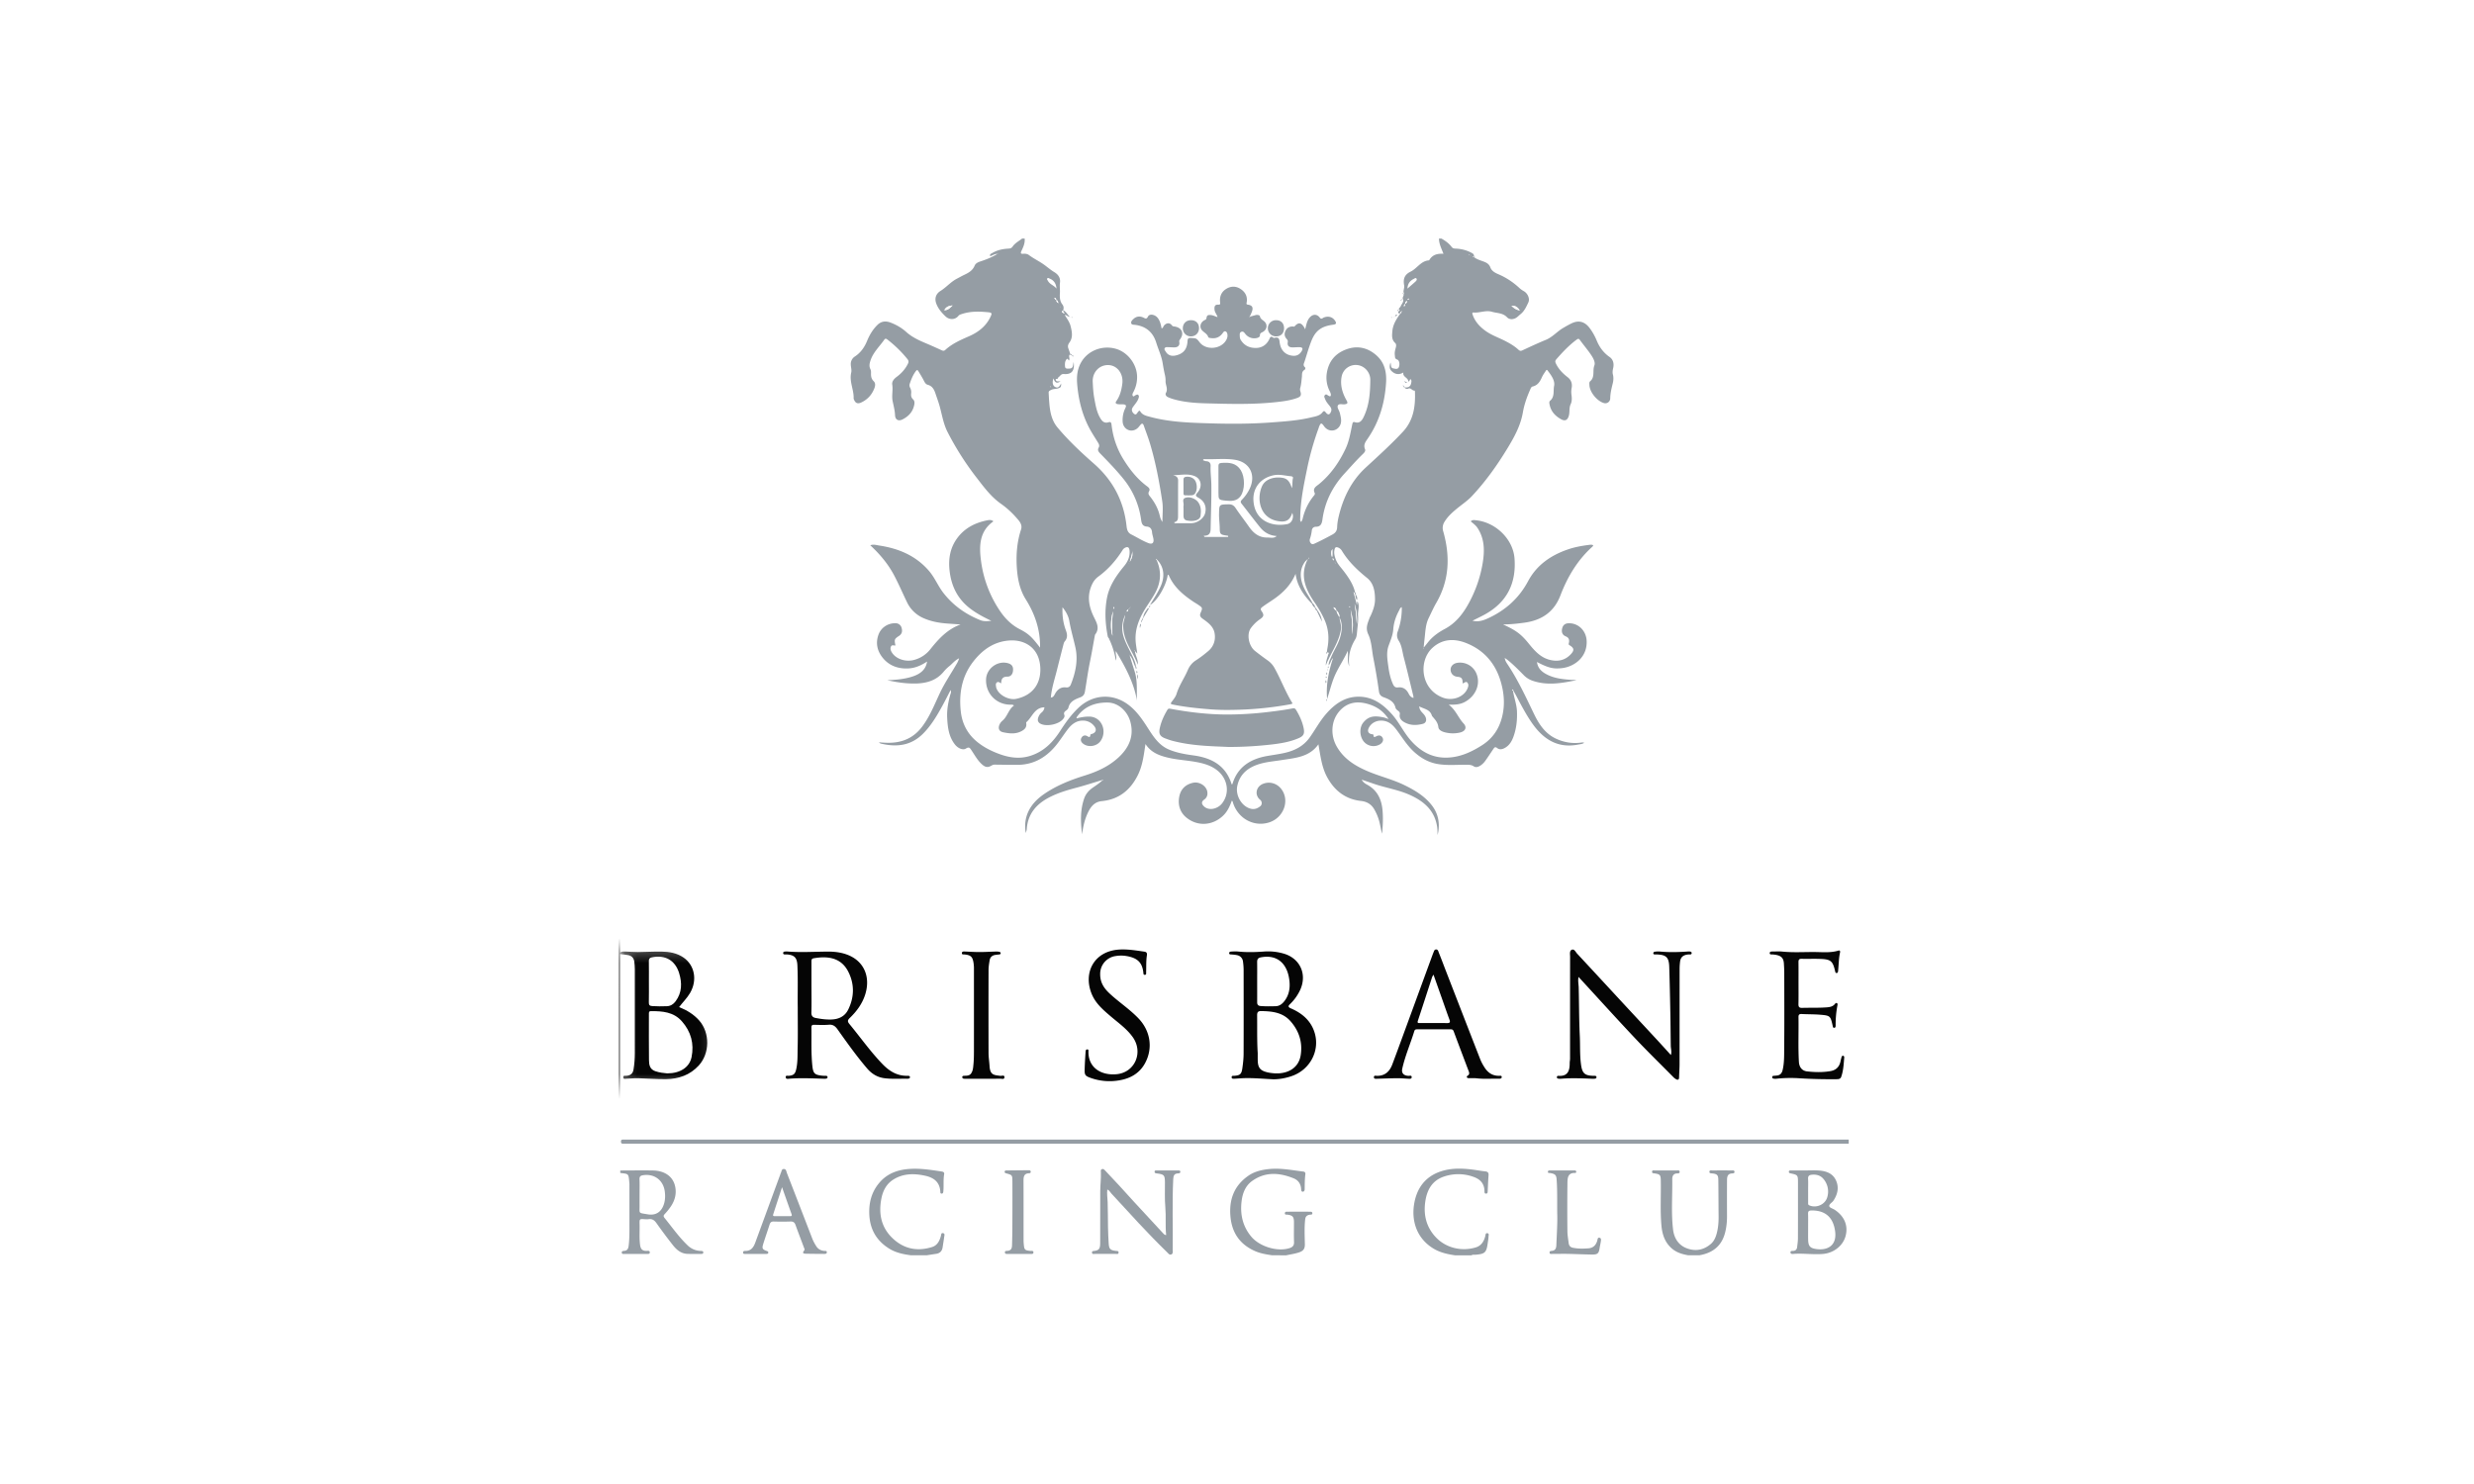 <svg xmlns="http://www.w3.org/2000/svg" xmlns:xlink="http://www.w3.org/1999/xlink" width="200" height="120" viewBox="0 0 200 120">
    <defs>
        <path id="a" d="M.182 11.528V.279h7.665v11.249z"/>
    </defs>
    <g fill="none" fill-rule="evenodd">
        <path fill="#FFF" d="M0 0h200v120H0z"/>
        <path fill="#959DA4" d="M85.602 24.626l.01-.015-.013-.002.003.017zm5.432 24.929l-.011.023.018.001-.007-.024zm27.891-28.885l-.014.017.024.003-.01-.02zm-3.856 31.788a.405.405 0 0 1-.014-.023c-.006.008-.017.018-.015.021.003.011.014.02.02.028a.163.163 0 0 0 .009-.026zm3.746-31.834c-.016-.008-.031-.019-.047-.022-.005-.002-.014.01-.022.016.016.008.03.017.047.022.004.002.014-.01.022-.016zm-13.04 24.538l.05-.026-.022-.035c-.008.004-.02.008-.022.016-.004.013-.004.027-.005.045zm3.296 3.896l.054.066c.004-.019.013-.037.01-.054-.003-.016-.018-.03-.027-.045l-.037.033zm-18.999.024c-.071.04-.054.098-.045.164.033-.054.08-.095.045-.164zm17.668-3.94c-.007.076-.005.134.086.171-.008-.07-.015-.125-.086-.17zm-.031-.738c-.146.254-.093.419-.023.66.016-.101.022-.125.023-.15v-.51zm-16.187.097c.033.312-.115.59-.187.932.219-.408.231-.472.187-.932zm17.982 4.33c.098.518.138 1.047.182 1.626.045-.498-.038-1.244-.182-1.626zm13.357-23.73c-.153-.22-.327-.408-.67-.376.2.213.409.337.67.376zm-13.677 24.208c.1.656.166 1.315.099 1.983.152-.674.083-1.333-.1-1.983zm-19.2.124c-.206.576-.223 1.493-.05 1.97-.042-.675-.048-1.326.05-1.97zm23.794-26.095c.25-.219.455-.391.653-.572.069-.063.141-.156.075-.245-.064-.083-.156.002-.221.034-.298.147-.484.376-.507.783zm-28.369.005c-.03-.38-.186-.666-.54-.808-.059-.024-.136-.092-.2-.026-.066.069.014.134.043.194.152.302.51.374.697.64zm19.024 16.13c.076-.265.024-.545.092-.812.025-.096-.071-.144-.16-.151-.471-.04-.928-.18-1.416-.077-1.095.232-1.662 1.067-1.622 1.993.07 1.64 1.433 2.21 2.738 1.953.373-.074.562-.535.401-.906-.198.632-.535.766-1.14.667-1.468-.238-1.765-1.775-1.307-2.817.237-.54.893-.787 1.607-.693.428.055.636.28.807.842zm-9.508 2.752c.01.028.02.055.032.083.45 0 .901.007 1.35-.001.497-.01 1.004-.382 1.115-.802.134-.515-.04-.982-.54-1.257-.273-.15-.236-.231-.064-.432.398-.465.293-1.091-.218-1.308-.57-.242-1.166-.085-1.76-.085.234.07.403.155.401.438-.009.965-.001 1.93-.006 2.894 0 .21-.024.422-.31.47zm18.398 6.869c-.14.05-.161.16-.207.246-.265.485-.444.992-.483 1.556-.033.463-.225.894-.382 1.335-.2.564-.083 1.17-.004 1.753.059.428.157.855.327 1.257.082.192.163.382.44.346.417-.054.692.16.87.516.08.159.185.283.386.335-.008-.076-.008-.128-.02-.177-.253-1.035-.494-2.073-.767-3.102-.119-.448-.149-.932-.398-1.332a.814.814 0 0 1-.083-.784 5.523 5.523 0 0 0 .32-1.95zM99.285 43.42l-.001-.093a7.847 7.847 0 0 0-.174-.026c-.447-.065-.5-.12-.506-.574-.004-.394-.064-.784-.056-1.18.015-.76.005-.75.764-.767.274-.007.433.087.583.313.338.509.719.99 1.068 1.493.362.52.808.89 1.477.88.259-.003.54.091.772-.122-.564-.033-1.006-.286-1.346-.705-.509-.628-.994-1.275-1.495-1.91-.099-.124-.086-.205.022-.316a3.27 3.27 0 0 0 .64-.912c.515-1.108-.01-2.136-1.204-2.322-.804-.124-1.617-.024-2.426-.05-.055-.002-.13-.019-.146.09.085.025.172.07.26.075.252.014.36.164.35.387-.022.51.051 1.014.06 1.522.016 1.132-.034 2.262-.055 3.393-.007.362.015.734-.562.728l.07.096h1.905zm5.909-1.209c.045-.099.092-.171.11-.248.161-.712.47-1.348.936-1.91.036-.042.069-.13.05-.17-.21-.405.127-.56.35-.744.946-.784 1.628-1.766 2.144-2.868.287-.614.39-1.285.532-1.943.027-.124.044-.241.206-.19.38.12.564-.11.705-.395.472-.956.54-1.99.549-3.03.005-.593-.452-1.114-1.02-1.19a1.155 1.155 0 0 0-1.295.917c-.137.69.056 1.339.395 1.934.135.235.06.285-.145.318-.19.028-.457-.084-.555.094-.092.168.098.378.145.575.002.009.01.018.013.028.074.334.18.673.017 1.004-.234.473-.91.616-1.3.062-.201-.285-.266-.271-.394.044-.02.048-.03.1-.049.148a22.82 22.82 0 0 0-.908 3.196c-.273 1.328-.554 2.656-.568 4.019 0 .109-.04.23.082.35zm-11.223-.006c0-.575.067-1.125-.011-1.652-.234-1.566-.528-3.122-.98-4.644-.15-.506-.342-.998-.517-1.497-.066-.19-.16-.195-.28-.043-.04.049-.08.095-.119.144-.201.254-.518.363-.802.272-.301-.097-.496-.375-.508-.707a2.203 2.203 0 0 1 .223-1.085c.108-.216.02-.284-.178-.296-.144-.009-.292.006-.435-.017-.139-.022-.233-.085-.114-.253.297-.417.414-.902.479-1.396.104-.806-.402-1.48-1.11-1.51-.74-.03-1.32.574-1.282 1.36.02.444.047.891.127 1.327.1.536.185 1.086.465 1.572.154.268.33.477.696.363.22-.069.22.114.24.261.121.992.44 1.917.97 2.765.504.803 1.083 1.542 1.85 2.12.134.1.325.229.212.428-.102.18-.04.287.061.413.374.466.66.977.798 1.565.04.168.089.337.215.51zm-9.025 14.198c.186-.002.258-.138.333-.278.19-.356.464-.587.895-.54.197.024.321-.057.389-.226.385-.958.598-1.97.38-2.977-.158-.72-.373-1.428-.498-2.16-.067-.398-.262-.757-.551-1.118-.03.68.055 1.283.27 1.86.122.325.156.616-.088.901-.065.074-.09.186-.115.285-.176.682-.35 1.365-.521 2.047-.183.733-.425 1.45-.49 2.21-.007.003-.016.005-.02.011-.004.003-.001.01-.003.016l.019-.03zm-8.61-31.322c.283.013.455-.166.67-.379-.325.025-.54.126-.666.382-.007.003-.015.006-.022.011-.002.002-.002.01-.003.015l.02-.029zm31.448 24.027l-.012-.02.015.017c.077.089.098.235.25.248.027.212.15.382.248.564.023.326.17.632.117.973-.164 1.076-.847 1.931-1.22 2.92-.011-.308.113-.584.187-.87.016-.064.126-.173-.052-.19l-.048-.041c.011-.092.02-.185.038-.277.147-.756.107-1.497-.191-2.215-.227-.548-.535-1.053-.87-1.54-.712-1.037-1.155-2.115-.574-3.37.014-.014.04-.037.038-.038-.033-.046-.044-.006-.059.017-.04.03-.088.054-.118.092-.452.59-.464 1.232-.222 1.906.193.539.547.992.806 1.495l-.052.044c-.669-.677-1.197-1.431-1.33-2.424-.372.895-1.01 1.533-1.775 2.06-.291.2-.591.385-.874.594-.107.079-.24.164-.105.355.231.327.189.45-.144.678-.276.19-.513.43-.71.694-.366.493-.188 1.448.331 1.859.333.262.674.517 1.02.762.234.166.42.371.557.62.523.936.889 1.952 1.462 2.866-.063.023-.12.052-.18.063a27.784 27.784 0 0 1-4.124.44c-.797.025-1.596.03-2.396-.035-.998-.082-1.993-.18-2.975-.38-.18-.035-.219-.072-.103-.224.158-.204.326-.412.401-.662.209-.681.63-1.26.903-1.909.137-.322.358-.593.65-.78.361-.23.697-.492 1.019-.767.427-.366.592-.88.497-1.428-.09-.538-.517-.855-.934-1.149-.18-.126-.304-.25-.204-.484.178-.416.178-.418-.195-.675-.127-.087-.265-.162-.394-.25-.81-.542-1.543-1.159-1.954-2.076-.02-.045-.035-.104-.106-.089-.117.861-.854 2.142-1.44 2.437.32-.514.625-.98.858-1.487.383-.835.273-1.638-.317-2.202l-.034-.04c-.04.03-.012.045.015.06.43.931.378 1.845-.12 2.734-.183.324-.388.635-.594.946-.582.875-1.031 1.797-.966 2.886.021.333.087.664.135 1.02-.097-.044-.099-.162-.192-.172l-.012-.078-.032.016.048.059c.032.37.279.692.226 1.085-.18-.497-.45-.947-.691-1.413-.289-.557-.495-1.132-.486-1.774.004-.29.132-.552.163-.835a2.44 2.44 0 0 0-.212 1.407c.089.53.338.995.572 1.469.203.417.448.82.509 1.293a.796.796 0 0 1-.048.039c-.166-.314-.2-.693-.474-.955l-.03-.05.034.047c.139.434.267.87.406 1.302.252.779.163 1.573.191 2.366-.25-1.468-.957-2.737-1.704-3.992-.061.24.111.474-.001.768a6.44 6.44 0 0 0-.515-1.692c-.018-.103-.118-.159-.14-.269-.203-1.036-.26-2.08-.06-3.117.19-.993.76-1.804 1.39-2.573.291-.354.47-.755.434-1.23-.024-.294-.16-.368-.41-.219a.509.509 0 0 0-.166.18c-.52.822-1.154 1.543-1.943 2.122-.203.15-.364.335-.479.565-.447.89-.332 1.76.076 2.628.224.479.556.954.141 1.497-.017.023-.022.059-.027.089-.128.691-.243 1.386-.385 2.074-.17.81-.277 1.631-.415 2.446-.04.229-.134.376-.378.47-.41.157-.84.322-.957.835-.025.11-.124.187-.22.257-.106.078-.172.17-.114.319.056.143-.026.258-.115.364-.357.414-1.301.608-1.79.368-.196-.096-.273-.253-.216-.461a.908.908 0 0 1 .298-.466.584.584 0 0 0 .217-.411c-.81.02-.982.796-1.462 1.205-.02.017-.008.08-.004.12.036.296-.136.466-.366.592-.489.271-1.006.21-1.516.099-.313-.067-.41-.302-.291-.599a.83.83 0 0 1 .237-.324c.415-.343.493-.92.944-1.238-.13-.094-.227-.064-.317-.067-1.138-.018-1.994-.924-1.943-2.06.04-.897.981-1.553 1.82-1.278.308.102.391.318.358.605-.03.268-.18.467-.453.466-.384-.004-.507.195-.498.542-.13-.054-.235-.171-.36-.067-.112.095-.07.236-.056.353.012.1.06.2.113.287.276.463.985.79 1.508.681 1.325-.276 1.996-1.207 1.955-2.467-.055-1.64-1.233-2.336-2.497-2.252-1.265.084-2.217.775-2.96 1.751-.904 1.188-1.134 2.572-.97 4.015.1.896.49 1.696 1.177 2.308.549.489 1.195.828 1.878 1.084.818.308 1.656.444 2.524.18 1.108-.337 1.864-1.102 2.463-2.04.427-.667.885-1.3 1.462-1.85 1.12-1.07 2.69-1.2 3.933-.328.743.522 1.23 1.252 1.706 1.995.446.695.897 1.383 1.705 1.713.628.258 1.29.373 1.96.464 1.458.198 2.61.808 3.081 2.321.008.03.024.033.067-.009.413-1.372 1.444-2.026 2.81-2.266.45-.079.901-.138 1.345-.234.842-.183 1.576-.533 2.1-1.272.45-.635.817-1.327 1.334-1.915.704-.802 1.527-1.383 2.644-1.373 1.125.012 1.945.619 2.66 1.418.585.654.947 1.463 1.526 2.12.771.875 1.71 1.415 2.901 1.391 1.059-.023 1.989-.446 2.868-1.009.859-.55 1.376-1.328 1.617-2.308.235-.953.159-1.895-.111-2.822-.428-1.471-1.343-2.542-2.771-3.117-.965-.389-1.931-.366-2.744.368-1.153 1.039-.992 3.355.844 4.039.769.286 1.673-.046 1.97-.717.073-.167.134-.345 0-.5-.131-.15-.253.06-.388.057.016-.38-.077-.499-.398-.528-.33-.027-.548-.239-.568-.549-.018-.28.188-.513.509-.576a1.433 1.433 0 0 1 1.503.71c.48.875.077 1.963-.892 2.464-.379.195-.782.215-1.275.203.581.438.77 1.062 1.198 1.516.298.319.161.624-.269.735a2.525 2.525 0 0 1-1.112.015c-.276-.054-.623-.172-.654-.456-.044-.387-.271-.608-.488-.865a.236.236 0 0 1-.042-.083c-.159-.481-.616-.509-1.022-.724.03.207.094.32.178.423.084.105.189.194.263.305.207.305.153.608-.14.685-.515.134-1.03.141-1.51-.136-.237-.136-.408-.328-.356-.632.023-.132-.035-.214-.137-.286-.093-.067-.188-.15-.214-.262-.12-.512-.552-.685-.962-.838-.255-.095-.344-.256-.374-.475-.123-.902-.276-1.8-.451-2.693-.126-.64-.137-1.333-.407-1.906-.252-.534-.05-.903.102-1.337.024-.067.066-.128.095-.195.189-.418.348-.85.345-1.314-.004-.648-.11-1.294-.64-1.722-.782-.63-1.494-1.312-2.023-2.173a.626.626 0 0 0-.29-.274c-.16-.064-.265-.075-.317.14-.069.291.002.556.101.816.142.375.429.658.666.972.388.515.748 1.047.894 1.69a.47.47 0 0 1-.045.036 7.355 7.355 0 0 0-.097-.083l-.015-.015.018.012.282 1.056c.047-.099-.022-.202.056-.269.195.37.011.75.038 1.127.03.426-.034.848-.074 1.27-.02.215-.032.457-.139.633-.399.661-.608 1.355-.493 2.21-.187-.427-.08-.806-.122-1.256-.351.773-.8 1.397-1.093 2.107-.241.584-.381 1.198-.58 1.793l.004.004c-.109-1.142.118-2.237.477-3.316-.184.149-.177.394-.354.585-.009-.28.118-.473.203-.679.226-.545.57-1.036.73-1.611.147-.534.209-1.07-.063-1.59a.668.668 0 0 0-.248-.563c-.03-.137-.102-.23-.25-.25zM85.387 24.27c.012.099.056.174.17.247-.033-.131-.041-.235-.174-.243.006-.1-.017-.178-.149-.2.032.098.08.159.153.196zm28.199.31a.285.285 0 0 0 .165-.238c-.144.04-.142.147-.162.242-.069.046-.106.103-.085.197.08-.058.084-.128.082-.2zm.316-.43c-.054-.002-.093.016-.102.075-.001.007.011.022.016.022.06-.007.072-.053.083-.1.007-.005.015-.007.02-.013.004-.003.003-.01.004-.015l-.02.03zm-28.206.623c-.005-.006-.012-.01-.02-.016.008.005.016.01.024.013l.025.066c.002-.006.01-.017.006-.02-.01-.016-.023-.029-.035-.043zm22.214 20.715l-.023-.014.027.01.008.062c.009-.005.02-.008.028-.013a1.414 1.414 0 0 1-.04-.045zM84.95 31.32c.005.008.007.018.014.023.004.004.012.001.017.003l-.035-.021-.01-.085-.036.015.05.065zm6.427 17.788c-.02.02-.042.041-.062.063l-.062.062-.064.06c-.064.034-.115.074-.086.163.094-.026.097-.092.083-.164.046.003.059-.026.062-.064.04-.003.06-.023.062-.062.04-.003.061-.024.063-.063l.035-.025c-.007.001-.016-.001-.02.003-.005.007-.008.018-.011.027zm-.126-3.558c-.008.005-.018.006-.024.012-.003.003-.003.012-.004.018a.651.651 0 0 1 .026-.032c.005-.006.008-.013.014-.017a.11.11 0 0 0-.012.02zM80.643 20.53c-.214-.01-.392.114-.593.19-.065-.174.073-.204.16-.256.401-.24.845-.337 1.305-.36.143-.008.25-.028.341-.16.197-.29.51-.448.778-.657.068.002.134.003.2.006.037.357-.104.671-.251.98-.082.171-.1.268.142.248.156-.013.329.007.448.098.37.28.788.478 1.161.736.3.206.576.458.896.65.316.188.512.466.46.846-.039.284.014.566-.006.851-.019.272-.021.632.185.897.12.151.142.309.079.485-.147.133-.138.16.101.269-.01-.103-.148-.153-.102-.27.226.105.334.332.503.495l-.011.012c-.135.035-.199-.137-.365-.121.182.303.388.566.47.89.116.457.213.926-.093 1.343-.121.167-.147.306-.08.484.054.145.101.29.152.437l-.026.03c-.164.14.035.34-.081.493-.063-.034-.098-.19-.18-.107-.163.164-.156.407-.137.61.018.199.23.16.375.153.304-.014.265-.28.319-.528.103.704-.162 1.022-.79.97-.243-.02-.304.186-.454.274-.016.01-.011.122-.107.12-.054 0-.115.008-.094.08.013.044.054.101.092.11.075.019.156.006.293.006-.365.248-.473.014-.578-.237-.11.35-.048.61.171.706.244.106.343-.095.458-.294-.001.276-.024.312-.21.381-.206.077-.432.037-.64.157-.109.062-.165.094-.16.208.014.278.028.557.052.835.061.71.184 1.4.66 1.972.893 1.07 1.91 2.018 2.954 2.937 1.526 1.34 2.406 3.008 2.629 5.025.032.284.086.545.384.693.464.23.902.515 1.388.701.299.114.452-.008.404-.331-.028-.184-.1-.362-.113-.546-.02-.274-.162-.44-.417-.46-.357-.027-.424-.25-.465-.541a6.64 6.64 0 0 0-1.438-3.324c-.586-.727-1.24-1.396-1.89-2.065-.128-.13-.21-.269-.11-.443.087-.152.04-.277-.04-.406-.22-.363-.457-.717-.66-1.09-.621-1.136-.926-2.369-1.032-3.65-.054-.649.012-1.278.377-1.857.557-.879 1.686-1.303 2.75-1 .965.276 1.703 1.253 1.717 2.248.008.46-.102.88-.317 1.281-.05.093-.093.214-.019.293.073.076.138-.05.212-.072.066-.02.127-.082.202-.028.084.059.075.153.054.228-.03.108-.08.215-.14.309-.101.156-.22.301-.33.453-.141.196-.09.382.072.527.196.176.256-.042.351-.147.054-.06.1-.15.182-.016.175.283.481.345.77.423 1.603.436 3.255.48 4.896.529 1.649.05 3.3.046 4.949-.077 1.074-.08 2.148-.152 3.198-.406.316-.076.67-.116.892-.394.12-.15.17-.146.282-.005.187.233.326.195.429-.085.069-.188-.022-.322-.126-.453-.134-.17-.281-.333-.355-.543-.038-.105-.12-.21-.022-.319.119-.132.2.01.296.048.054.02.112.086.164.019.027-.034.028-.1.019-.147a.836.836 0 0 0-.07-.204 2.401 2.401 0 0 1-.248-1.533c.158-.923.677-1.545 1.54-1.872.867-.331 1.682-.18 2.39.407.72.595.916 1.379.854 2.307-.108 1.644-.557 3.151-1.496 4.512-.165.238-.352.491-.205.831.062.145-.054.28-.16.382-.524.504-1.002 1.053-1.493 1.587-.973 1.06-1.594 2.289-1.788 3.722-.044.324-.133.583-.527.585-.199 0-.316.131-.333.308a3.176 3.176 0 0 1-.15.666.355.355 0 0 0 .084.37c.11.116.23.045.344-.008.471-.215.928-.459 1.385-.704.258-.138.376-.323.385-.584.01-.313.063-.62.136-.92.363-1.506 1.03-2.859 2.176-3.914 1.024-.943 2.051-1.875 3.002-2.892.856-.918 1.017-2.027.978-3.206-.001-.05-.002-.13-.057-.129-.184.008-.275-.263-.503-.149-.092.045-.223-.013-.303-.11l.008-.005c.283.046.493-.036.55-.344.018-.103.051-.224-.053-.313-.091.039-.053.19-.179.188.001-.32-.482-.359-.399-.728-.339.204-.663.161-.945-.106-.222-.21-.17-.45-.098-.695.065.168-.01.43.217.467.14.023.386.129.472-.13.075-.22.022-.52-.135-.577-.216-.078-.177-.187-.199-.329-.03-.197.002-.382.056-.572.042-.147.09-.333-.032-.444-.3-.274-.255-.611-.227-.951.046-.561.346-1.008.657-1.449.055-.02.07-.063.071-.116.03-.015.052-.032.015-.063a1.19 1.19 0 0 1-.035.044c-.046.026-.065.07-.067.121-.168.06-.184-.03-.162-.162.084-.021.156-.047.048-.138-.011-.12.112-.164.145-.256.074-.201.295-.364.168-.62l.003.004c-.04-.134.113-.24.059-.378.096-.04.06-.082 0-.123-.017-.195.085-.38.048-.582-.095-.52.038-.863.52-1.099.527-.256.83-.865 1.479-.913.016-.001.036-.023.046-.04.255-.426.66-.522 1.134-.491-.154-.419-.363-.795-.362-1.23h.202c.317.178.608.388.828.683.085.112.201.123.331.127.437.018.855.123 1.246.327.113.057.224.113.224.266l-.024.027-.093.033.102.023-.003-.003c.234.195.525.272.803.377.238.088.44.205.538.472.113.306.4.446.675.563.628.27 1.18.644 1.68 1.108.105.098.228.18.353.25.31.178.507.607.36.916-.164.347-.324.708-.645.957-.135.106-.238.237-.408.317-.26.125-.517.08-.665-.078-.345-.366-.807-.324-1.22-.446-.497-.146-.982.1-1.479.059-.16-.014-.105.115-.075.2.191.539.558.939 1.012 1.27.508.372 1.107.567 1.657.855.361.189.708.392 1.008.668.1.093.18.141.326.072.63-.293 1.26-.588 1.903-.852.533-.219.901-.664 1.38-.95.223-.133.45-.262.682-.376.586-.29 1.078-.163 1.476.362.239.316.43.662.582 1.027.223.539.549.981 1.036 1.32.296.205.372.544.291.895-.039.176-.067.351-.022.523.065.25.042.499-.017.735-.097.393-.193.78-.199 1.19a.396.396 0 0 1-.487.389c-.556-.143-1.156-.866-1.194-1.434-.007-.117-.027-.262.054-.329.413-.342.181-.86.344-1.282.113-.289-.146-.692-.358-.992-.258-.363-.544-.706-.808-1.066-.092-.125-.15-.12-.27-.03-.613.455-1.13 1.005-1.63 1.576-.108.123-.112.21-.044.35.216.455.552.8.94 1.1.297.227.4.523.335.877a1.707 1.707 0 0 0-.015.551c.035.256.05.526-.066.768-.139.294-.063.614-.143.914-.101.375-.308.48-.64.293-.463-.26-.803-.618-.916-1.159-.024-.116-.054-.256.033-.327.39-.32.246-.81.327-1.199.091-.436-.241-.88-.528-1.256-.077-.103-.122.003-.158.057-.101.156-.216.31-.29.478-.157.354-.339.666-.755.764-.12.027-.16.154-.206.26-.26.589-.475 1.194-.586 1.83-.179 1.045-.672 1.957-1.21 2.847-.845 1.396-1.785 2.725-2.904 3.919-.356.38-.791.667-1.191.995-.395.324-.774.66-1.04 1.105a.913.913 0 0 0-.092.765c.564 1.992.505 3.928-.56 5.768-.228.396-.412.816-.614 1.227-.27.543-.27 1.142-.342 1.725-.025.205-.042.41-.069.675.235-.27.406-.525.626-.74.323-.314.687-.56 1.085-.772.895-.476 1.487-1.245 1.957-2.115.547-1.01.92-2.09 1.106-3.222.162-.988.159-1.964-.432-2.847-.14-.21-.346-.35-.534-.515.138-.142.294-.102.428-.088 1.585.162 2.995 1.523 3.11 3.09.148 1.995-.598 3.563-2.477 4.568-.292.157-.592.298-.92.464.465.113.856-.012 1.24-.188 1.414-.646 2.516-1.626 3.253-3.008.699-1.309 1.83-2.086 3.201-2.563.56-.194 1.14-.298 1.726-.372.106-.014.222-.036.344.032-.024.04-.037.08-.063.104-1.212 1.088-2.019 2.446-2.592 3.946-.517 1.35-1.52 2.016-2.902 2.207-.574.08-1.149.14-1.735.144.46.217.914.432 1.31.753.284.23.523.496.753.78.466.574.95 1.138 1.714 1.33.64.16 1.219.05 1.686-.442.318-.335.287-.514-.103-.748-.087-.052-.052-.126-.038-.191.05-.243-.007-.417-.259-.52-.29-.118-.354-.368-.285-.647.067-.274.249-.41.544-.412.78-.004 1.38.607 1.432 1.387.086 1.312-.954 2.132-2.029 2.247-.633.066-1.041-.003-1.985-.501.059.454.316.727.661.932.645.379 1.366.463 2.093.51.145.01.29.001.435.027-1.196.25-2.391.462-3.592.03a1.806 1.806 0 0 1-.671-.44c-.416-.42-.831-.842-1.291-1.217-.062-.05-.131-.093-.242-.17.031.203.11.337.191.46.867 1.288 1.512 2.694 2.185 4.086.396.818.897 1.577 1.77 1.983.664.308 1.36.418 2.087.308a.37.37 0 0 1 .192.025c-.146.105-.323.112-.491.145-1.644.317-2.8-.42-3.706-1.708-.526-.75-.938-1.566-1.368-2.371-.053-.1-.114-.196-.17-.294-.011-.03.001-.098-.05-.075-.04.018-.012.07.028.094.082.563.3 1.1.322 1.675.027.7-.047 1.387-.287 2.048-.142.388-.35.73-.74.926-.188.096-.398.124-.561-.007-.18-.147-.248-.043-.333.083-.209.31-.412.623-.63.927-.126.179-.281.333-.476.44-.157.087-.323.116-.474.016-.197-.13-.401-.122-.624-.123-.767-.005-1.536.071-2.301-.063-.728-.128-1.335-.475-1.88-.968-.554-.502-.94-1.131-1.377-1.723-.253-.343-.528-.666-.978-.776-.548-.136-1.094.086-1.322.555-.12.25-.047.431.215.501.08.021.173-.03.174.13.002.145.124.098.209.05.201-.108.39-.106.514.103.117.199.007.43-.243.561a1.026 1.026 0 0 1-1.27-.246c-.35-.432-.368-1.134-.041-1.534.441-.542.916-.573 1.66-.414.106.023.21.069.381.127-.43-.665-.993-1.024-1.68-1.222-.898-.258-1.697-.114-2.314.614-.654.775-.707 1.91-.207 2.804.583 1.04 1.535 1.615 2.58 2.051.957.4 1.974.642 2.91 1.1.82.4 1.592.86 2.172 1.58.586.726.722 1.555.508 2.451-.012-.22-.007-.444-.039-.663-.2-1.326-1.072-2.072-2.224-2.586-.916-.41-1.91-.56-2.852-.878-.32-.11-.642-.218-1.023-.348.127.227.288.323.44.405.821.448 1.165 1.18 1.244 2.065.058.63.027 1.262-.037 1.899-.098-.349-.144-.707-.242-1.054a4.032 4.032 0 0 0-.388-.915c-.235-.407-.587-.627-1.081-.68-1.238-.138-2.12-.818-2.715-1.897-.456-.827-.552-1.749-.72-2.683-.721 1.032-1.852 1.098-2.928 1.269-.766.122-1.546.164-2.27.481-.719.318-1.194.834-1.36 1.622-.162.778.368 1.67 1.111 1.843.29.066.534-.035.747-.206.165-.131.15-.393-.002-.515-.475-.381-.354-1.069.228-1.299.55-.218 1.156-.032 1.508.466.658.929.139 2.285-1.016 2.655-1.238.395-2.533-.317-2.93-1.614-.014-.05-.012-.104-.09-.141-.159.445-.348.872-.698 1.207-.851.815-2.063.897-2.969.16-.525-.427-.703-1.032-.582-1.683.111-.6.49-.991 1.104-1.131.567-.13 1.185.315 1.176.848a.58.58 0 0 1-.254.503c-.233.165-.244.335-.045.536.398.405 1.121.233 1.477-.217.65-.824.476-1.998-.394-2.683-.46-.363-1.002-.532-1.565-.645-.812-.162-1.645-.19-2.452-.387-.701-.171-1.343-.424-1.775-1.092-.137.878-.23 1.724-.607 2.493-.598 1.218-1.532 1.988-2.926 2.125-.65.063-.952.537-1.183 1.067-.223.515-.34 1.06-.408 1.618-.125-.974-.162-1.942.165-2.89.127-.367.363-.648.679-.87.278-.195.567-.378.81-.621.015-.013.067-.008.02-.047a.626.626 0 0 0-.032.034c-.704.21-1.404.44-2.113.627-.735.194-1.457.41-2.137.755-1.073.545-1.78 1.341-1.866 2.59-.007.1-.047.196-.078.318-.223-1.261.293-2.332 1.453-3.135 1.02-.708 2.154-1.155 3.328-1.52 1-.313 1.948-.745 2.72-1.464.83-.77 1.27-1.709.952-2.878-.232-.853-.977-1.552-1.853-1.557-.996-.007-1.897.318-2.494 1.204-.01.013.002.038.006.078.328-.087.654-.146.997-.146 1.04 0 1.496 1.194.93 1.984-.295.41-.939.528-1.36.24-.19-.128-.288-.304-.182-.502.1-.188.29-.26.504-.122.1.064.206.09.214-.085.005-.082.047-.088.115-.108.344-.095.428-.362.198-.641a1.13 1.13 0 0 0-.892-.44c-.538-.006-.914.28-1.228.684-.363.466-.665.973-1.055 1.425-.803.932-1.787 1.463-3.031 1.468-.592.003-1.185-.01-1.777-.016a.518.518 0 0 0-.297.064c-.32.193-.518.161-.808-.102-.349-.32-.57-.737-.832-1.123-.118-.174-.187-.31-.445-.142-.247.161-.65-.021-.892-.327-.495-.63-.586-1.377-.626-2.142-.034-.64.076-1.258.246-1.872.029-.103.105-.207.031-.387-.228.436-.428.84-.644 1.234-.45.82-.917 1.624-1.588 2.296-.983.982-2.153 1.1-3.427.793-.035-.008-.064-.043-.143-.1.434.036.81.058 1.195.021.97-.091 1.727-.514 2.31-1.29.619-.822.989-1.774 1.421-2.693.362-.774.835-1.48 1.267-2.213.107-.183.23-.362.294-.617-.341.164-.54.436-.793.638a3.2 3.2 0 0 0-.464.46c-.598.712-1.391.927-2.277.942-.77.013-1.521-.099-2.27-.269.679-.023 1.351-.08 2.003-.285.725-.228 1.123-.614 1.213-1.224-.48.32-.982.538-1.54.56-.82.034-1.542-.227-2.06-.88-.438-.553-.576-1.19-.319-1.874.212-.561.767-.918 1.362-.902a.493.493 0 0 1 .501.388c.07.242.036.47-.203.63-.389.258-.397.288-.298.774-.122.035-.293-.086-.369.108-.07.177-.004.323.084.466.322.517 1.07.771 1.738.614a2.48 2.48 0 0 0 1.386-.9c.668-.834 1.376-1.605 2.43-1.98l-1.083-.077c-.664-.048-1.314-.166-1.927-.44a2.634 2.634 0 0 1-1.331-1.298c-.348-.72-.663-1.456-1.036-2.162-.484-.916-1.145-1.703-1.926-2.427.258-.1.49-.015.712.018 1.585.237 2.996.827 4.06 2.084.443.526.7 1.175 1.117 1.72.794 1.033 1.814 1.754 3.013 2.234.287.115.584.077.885.053-.59-.283-1.165-.58-1.687-.975-1.04-.785-1.561-1.84-1.694-3.124-.097-.934.05-1.795.606-2.564.606-.837 1.46-1.27 2.448-1.466.152-.03.33-.054.495.083-1.129.794-1.161 1.971-1.01 3.141a9.36 9.36 0 0 0 1.556 4.13c.414.605.922 1.113 1.588 1.455.715.367.986.637 1.635 1.488.031-1.384-.39-2.688-1.152-3.9-.52-.828-.685-1.773-.734-2.734-.05-.99.038-1.965.35-2.918.136-.414-.163-.71-.405-.985a6.977 6.977 0 0 0-1.226-1.101c-.784-.553-1.348-1.312-1.924-2.058a23.452 23.452 0 0 1-2.39-3.748c-.363-.717-.456-1.503-.686-2.254-.088-.287-.193-.569-.288-.854-.108-.325-.255-.606-.629-.705-.15-.04-.234-.183-.308-.33-.13-.26-.287-.505-.435-.757-.064-.11-.118-.146-.217-.011-.234.313-.374.667-.495 1.033a.383.383 0 0 0 .037.302c.074.144.1.297.084.454-.021.192-.003.343.16.496.16.153.109.39.05.59-.138.48-.471.8-.901 1.021-.331.17-.595.04-.612-.333-.018-.39-.114-.755-.193-1.129-.095-.444.038-.895-.035-1.348-.04-.247.137-.463.354-.622.381-.28.69-.622.905-1.048.08-.158.08-.258-.043-.41a9.737 9.737 0 0 0-1.575-1.54c-.102-.08-.189-.147-.283-.012-.384.549-.893 1.015-1.114 1.675-.077.235-.128.456-.015.694.04.08.058.179.057.27-.005.265-.015.49.22.723.221.22.067.563-.066.82-.21.405-.54.708-.958.9-.285.131-.469.042-.58-.258-.007-.02-.023-.04-.023-.058.035-.712-.37-1.382-.193-2.115.047-.2-.029-.428-.037-.644a.722.722 0 0 1 .345-.658c.464-.31.766-.745.974-1.255.2-.484.463-.927.842-1.296.315-.306.681-.327 1.065-.179.457.178.883.419 1.249.748.47.427 1.032.683 1.607.926.42.177.836.364 1.25.555.115.054.205.073.308-.022.561-.515 1.246-.81 1.931-1.11.761-.335 1.389-.827 1.743-1.61.09-.2.124-.295-.188-.325-.725-.069-1.438-.093-2.141.14-.112.035-.208.058-.289.157-.26.322-.73.33-1.035.039-.31-.296-.584-.608-.744-1.022-.16-.413-.05-.799.334-1.038.466-.29.825-.727 1.318-.985.21-.111.42-.23.634-.331.344-.163.653-.348.81-.73.077-.183.264-.275.462-.339.482-.156.954-.345 1.388-.615.02-.01.042-.017.062-.026-.007-.003-.016-.008-.02-.006-.014.01-.027.023-.04.036zM149.453 92.478c-5.388 0-10.774.004-16.16.004H50.65l-.312-.002c-.11-.001-.136-.07-.137-.166 0-.094.026-.163.138-.163l.187-.002h98.832l.094.002v.327M51.703 96.572c0 .29-.003.581 0 .872.008.722-.123.615.66.75.668.113 1.119-.203 1.317-.85.105-.347.106-.7.054-1.05-.14-.891-.87-1.404-1.76-1.261-.19.03-.286.108-.276.324.017.404.005.81.005 1.215m-1.561-1.923c.872-.001 1.744-.016 2.617-.002.99.014 1.667.5 1.827 1.323.118.598-.044 1.152-.396 1.648-.138.194-.289.38-.452.552-.11.114-.115.194-.016.316.608.747 1.159 1.542 1.86 2.211a1.56 1.56 0 0 0 1.06.455c.094.003.213 0 .212.124 0 .13-.122.119-.214.119-.352.001-.706.008-1.06-.004-.525-.017-.888-.33-1.188-.713a41.817 41.817 0 0 1-1.32-1.77c-.168-.238-.349-.366-.642-.324-.102.017-.208.009-.311.002-.416-.027-.426-.028-.414.404.015.56-.035 1.12.04 1.68.045.332.183.483.515.48.1-.001.272-.046.271.12 0 .157-.163.125-.271.125-.59.002-1.183.002-1.775 0-.085-.001-.208.034-.22-.106-.008-.133.108-.133.2-.142.308-.027.338-.256.365-.491.067-.6.052-1.201.053-1.803V95.86c0-.052.003-.104-.001-.155-.077-.828-.03-.77-.74-.856v-.2M102.849 101.506c-.481-.07-.958-.147-1.407-.347-1.213-.54-1.853-1.473-1.972-2.788-.123-1.366.293-2.492 1.442-3.294.487-.34 1.053-.476 1.634-.54.95-.105 1.88.084 2.815.199.136.017.18.1.165.216-.052.402-.051.807-.055 1.21 0 .1-.048.201-.152.202-.123.003-.128-.12-.134-.21-.025-.413-.225-.716-.603-.87-1.144-.462-2.277-.552-3.344.202-.573.406-.796 1.023-.872 1.689-.117 1.041.097 1.995.787 2.822.671.802 2.097 1.242 3.086.933.246-.076.382-.204.372-.49-.02-.54-.005-1.081-.006-1.622-.001-.417-.108-.539-.512-.596-.093-.014-.239.033-.222-.132.012-.123.135-.108.226-.108.593-.003 1.185-.003 1.777 0 .092 0 .21-.01.217.12.007.14-.12.107-.207.122-.216.035-.344.129-.372.377-.076.675-.038 1.348-.026 2.022.007.36-.136.532-.448.641-.344.119-.701.164-1.052.244l-1.137-.002M136.48 101.505c-.505-.087-.981-.23-1.374-.592-.542-.497-.736-1.135-.797-1.834-.104-1.204-.026-2.41-.05-3.612-.007-.453-.057-.516-.5-.583-.089-.012-.208.002-.205-.132.003-.143.13-.107.214-.107.592-.003 1.184-.003 1.776 0 .095 0 .235-.039.242.114.006.128-.12.124-.21.127-.308.008-.392.228-.389.465.02 1.359-.097 2.722.066 4.076.084.698.441 1.269 1.13 1.522.703.256 1.371.125 1.939-.377.255-.225.384-.542.467-.863.117-.454.15-.919.144-1.388-.011-.976-.009-1.953-.023-2.928-.004-.373-.103-.464-.482-.506-.103-.013-.242.006-.24-.134.005-.15.153-.106.248-.108a117.23 117.23 0 0 1 1.557 0c.089 0 .213-.025.224.104.014.129-.107.133-.199.138-.385.02-.403.3-.404.577-.006.966-.005 1.933-.001 2.9 0 .437-.044.869-.15 1.292-.273 1.094-1.011 1.668-2.093 1.85h-.89zM117.638 101.51c-.605-.09-1.198-.216-1.734-.535-1.34-.798-1.792-2.174-1.599-3.521.19-1.327.886-2.324 2.215-2.747.917-.293 1.863-.23 2.803-.092.245.037.49.08.736.103.204.021.294.1.277.319-.034.423-.047.847-.069 1.27-.004.094.006.204-.125.211-.137.01-.135-.102-.136-.195-.006-.615-.34-.97-.897-1.162a3.595 3.595 0 0 0-2.38-.02c-.963.323-1.373 1.088-1.509 2.028-.153 1.067.08 2.039.825 2.848.832.904 2.11 1.194 3.253.853.44-.131.661-.477.77-.905.028-.104.013-.267.172-.246.165.022.096.185.093.284-.005.176-.04.35-.064.524-.106.765-.225.872-1.006.935-.1.008-.21-.029-.302.046l-1.323.001zM73.648 101.506c-.619-.081-1.224-.204-1.765-.54-1.03-.64-1.56-1.564-1.609-2.78-.038-.95.187-1.804.81-2.542.64-.758 1.487-1.057 2.443-1.122.876-.06 1.737.08 2.598.208.136.021.227.073.202.214-.083.463-.02.932-.068 1.397-.008.082-.023.178-.134.177-.123 0-.104-.106-.11-.184-.06-.767-.534-1.112-1.234-1.263-.892-.194-1.757-.188-2.554.306-.569.356-.853.906-.978 1.558-.246 1.278.02 2.407 1.007 3.283.897.799 1.962.98 3.105.616.419-.135.591-.493.702-.889.027-.097.009-.269.182-.228.157.035.102.183.087.288-.038.287-.085.574-.13.86-.046.306-.222.48-.529.524-.254.037-.508.078-.76.117h-1.265"/>
        <path fill="#050505" d="M127.611 78.997c-.063.312.005.583.012.856.034 1.297.025 2.596.088 3.891.04.794-.008 1.593.107 2.385.094.646.294.84.943.863h.063c.102.003.247-.017.237.125-.008.117-.149.114-.253.113h-.124c-.827-.035-1.652-.067-2.479-.002a.888.888 0 0 1-.247-.01c-.062-.012-.114-.062-.097-.136.011-.053.048-.093.111-.088.756.058.929-.392.923-1.03-.001-.115.029-.242.029-.364 0-2.746 0-5.49.003-8.236 0-.201-.064-.48.137-.565.205-.086.312.187.437.321 1.307 1.402 2.604 2.811 3.907 4.218.853.921 1.708 1.838 2.56 2.759.365.395.725.794 1.106 1.213.085-.266-.004-.504-.008-.742-.013-.862-.016-1.724-.033-2.586-.024-1.264-.05-2.529-.09-3.793-.025-.78-.244-.986-1.016-1.01-.042-.002-.084-.003-.125 0-.068.005-.135-.01-.146-.082-.014-.09.067-.133.134-.141.134-.019.27-.026.404-.013.745.071 1.487.05 2.23-.001.073-.005.15-.012.22.006.055.013.12.048.112.127-.007.071-.05.104-.126.104-.083 0-.167-.002-.249.013-.351.061-.526.24-.566.594a5.023 5.023 0 0 0-.035.588c-.002 2.559 0 5.117-.003 7.675 0 .351-.031.704-.037 1.056-.004.228-.106.246-.273.147a.989.989 0 0 1-.193-.154c-1.036-1.05-2.094-2.08-3.105-3.154-1.526-1.62-3.018-3.272-4.558-4.947M65.6 79.841c0 .675.014 1.35-.007 2.025-.01.28.109.405.352.451.406.077.814.134 1.23.124.613-.014 1.12-.241 1.397-.807.501-1.02.51-2.074-.005-3.076-.6-1.167-1.72-1.254-2.784-1.07-.193.032-.184.158-.184.297v2.056m-1.108 1.653c-.02-.995.027-2.21-.028-3.426-.027-.605-.228-.844-.834-.889-.041-.003-.082-.001-.124 0-.085.001-.188.007-.193-.103-.005-.126.108-.13.204-.135.051-.002.103-.003.155.001 1.077.084 2.153.013 3.23.007.586-.003 1.177.067 1.727.304 1.24.533 1.753 1.765 1.319 3.157-.236.754-.691 1.367-1.249 1.906-.177.172-.2.28-.039.477.888 1.076 1.693 2.22 2.661 3.229.548.57 1.174.977 2 .97.104 0 .247-.014.243.12-.004.113-.143.119-.247.118-.621-.012-1.245.04-1.864-.05-.547-.08-.992-.362-1.345-.773-.862-1.006-1.628-2.085-2.394-3.164-.184-.258-.372-.409-.712-.38-.394.033-.79.014-1.185.005-.161-.003-.221.05-.219.215.015 1.037-.034 2.075.076 3.111.064.599.182.722.776.787.093.01.186.012.28.01.078-.002.16.012.17.097.012.106-.077.134-.165.14-.052.005-.104.003-.155.002-.92-.027-1.84-.075-2.759-.003-.115.01-.293.049-.303-.12-.01-.17.164-.104.265-.115.389-.042.506-.159.591-.552.122-.562.097-1.134.11-1.7.026-1.008.008-2.017.008-3.246M101.631 79.366c0 .55.003 1.1 0 1.65-.002.205.047.317.292.335.405.03.81.027 1.213.012.28-.01.494-.159.675-.385.38-.476.487-1.023.433-1.605-.124-1.363-.91-2.22-2.3-1.962-.26.048-.318.17-.315.398.008.52.002 1.038.002 1.557m.044 5.791c0 .177-.001.354.001.531.005.647.186.883.801 1.027.16.038.327.057.49.072.987.087 2.003-.323 2.183-1.466.163-1.036-.135-1.964-.831-2.75-.63-.71-1.48-.797-2.358-.813-.267-.004-.337.098-.333.349.012 1.017-.017 2.034.047 3.05m1.213 2.116c-.785-.038-1.568-.115-2.356-.088-.247.008-.493.032-.74.043-.102.006-.232.014-.226-.132.005-.13.132-.097.222-.104.452-.036.575-.133.642-.592.056-.388.101-.78.104-1.17.009-2.246.005-4.492.002-6.738a5.289 5.289 0 0 0-.052-.74.583.583 0 0 0-.473-.514c-.151-.035-.306-.044-.46-.058-.082-.008-.186.012-.184-.11.002-.105.107-.122.184-.126.187-.01.376-.02.56 0 .672.068 1.341.051 2.015.004a4.509 4.509 0 0 1 1.717.183c1.273.408 1.823 1.66 1.276 2.89a3.796 3.796 0 0 1-.82 1.161c-.145.143-.217.24.059.359.922.397 1.646 1.016 1.932 2.017.406 1.423-.383 2.91-1.794 3.431a4.544 4.544 0 0 1-.565.167c-.342.08-.69.125-1.043.117M115.885 78.812c-.059.103-.093.145-.11.193-.383 1.176-.762 2.355-1.152 3.53-.074.222.062.19.187.192.726 0 1.452-.006 2.177.003.238.004.261-.085.188-.281-.184-.495-.355-.993-.531-1.49l-.759-2.147m.024 4.422l-1.31-.001c-.117 0-.22-.002-.266.148-.311 1.017-.743 1.995-.974 3.039-.077.35.113.555.497.575.1.004.27-.066.266.11-.005.15-.162.129-.274.124-.299-.013-.597-.045-.896-.042-.538.004-1.075.028-1.613.042-.11.002-.269.031-.271-.123-.002-.173.168-.111.268-.111.642-.002 1.012-.37 1.22-.927.475-1.263.935-2.533 1.4-3.801.628-1.714 1.255-3.429 1.884-5.143.01-.028.023-.057.036-.085.048-.112.069-.265.224-.264.155.001.177.166.22.27.206.51.396 1.024.595 1.536.908 2.342 1.816 4.685 2.729 7.025.1.261.234.507.388.741.277.419.65.654 1.162.645.08 0 .193-.027.206.083.014.12-.099.155-.192.152-.601-.015-1.202.04-1.802-.029-.205-.024-.414-.01-.622-.015-.073-.001-.156.01-.194-.065-.046-.092.038-.12.095-.165.107-.083.098-.194.054-.31-.41-1.084-.822-2.167-1.225-3.254-.06-.158-.167-.158-.294-.156-.437.002-.874 0-1.31 0M145.393 79.525c0 .55.008 1.102-.005 1.652-.005.235.049.332.31.322.663-.02 1.328.008 1.992-.043.24-.019.472-.061.639-.264.038-.046.085-.108.154-.079.088.035.069.118.056.189a8.285 8.285 0 0 0-.144 1.633c.001.084-.016.176-.13.176-.075-.001-.09-.065-.104-.13-.18-.833-.198-.862-1.028-.929-.494-.04-.992-.03-1.487-.056-.19-.01-.259.06-.255.248.02 1.205-.035 2.41.033 3.614.024.432.252.73.66.777.627.071 1.26.086 1.89-.022.464-.08.73-.357.819-.815.02-.101.048-.2.074-.299.017-.062.04-.125.116-.127.082-.003.111.079.107.128-.045.534-.065 1.072-.248 1.582-.065.185-.243.184-.39.185a41.116 41.116 0 0 1-3.01-.076c-.61-.039-1.223-.027-1.833.037a.81.81 0 0 1-.247-.011c-.06-.013-.114-.061-.095-.136.013-.053.049-.086.112-.089.082-.002.165-.011.247-.02.275-.022.418-.176.482-.442.139-.58.122-1.173.128-1.76.018-2.028.008-4.055.005-6.082 0-.26-.014-.519-.03-.777-.027-.422-.195-.608-.618-.694-.101-.02-.205-.03-.307-.038-.09-.007-.22.024-.22-.105 0-.136.13-.133.235-.133.25 0 .501-.021.748.003.86.089 1.721.037 2.58.038.66.001 1.328.083 1.979-.111.155-.048.16.07.14.16-.108.495-.102 1.003-.157 1.504-.01.076-.035.15-.13.145-.076-.005-.09-.07-.105-.132-.196-.857-.35-.984-1.272-1.01-.477-.015-.957.006-1.435-.007-.217-.006-.262.087-.258.278.007.572.002 1.143.002 1.716M88.94 78.727c-.021.836.428 1.32.933 1.767.711.63 1.503 1.166 2.165 1.858.962 1.008 1.183 2.4.535 3.608-.43.8-1.14 1.221-2 1.382a4.546 4.546 0 0 1-2.414-.183c-.42-.151-.488-.228-.475-.679.013-.476.043-.952.075-1.426.006-.083.012-.202.147-.195.11.005.086.1.085.166-.025 1.333 1.06 1.965 2.303 1.835 1.468-.154 2.148-1.779 1.275-3-.478-.669-1.143-1.134-1.756-1.657-.601-.513-1.21-1.025-1.533-1.769-.754-1.732.133-3.532 2.213-3.652.677-.039 1.33.073 1.99.166.178.025.267.077.23.322-.067.438-.043.888-.059 1.333-.003.087.036.214-.097.225-.133.013-.12-.109-.13-.2-.097-.847-.53-1.197-1.446-1.333a2.635 2.635 0 0 0-.796.014 1.452 1.452 0 0 0-1.246 1.418"/>
        <path fill="#959DA4" d="M94.273 99.875c-.082-.765 0-1.508-.067-2.255-.059-.661-.027-1.33-.032-1.995-.005-.603-.054-.662-.652-.74-.085-.011-.181-.013-.186-.12-.007-.145.115-.12.202-.12.561-.002 1.122-.002 1.683 0 .08 0 .19-.019.2.093.012.128-.098.144-.194.147-.297.01-.37.178-.382.452-.093 1.91-.018 3.823-.045 5.735 0 .13.05.292-.104.362-.158.072-.243-.074-.337-.165-1.575-1.525-3.038-3.155-4.523-4.767-.095-.103-.148-.25-.322-.315-.039.35.016.683.029 1.018.025.685.014 1.372.029 2.057.008.436.027.87.056 1.305.03.433.133.53.569.582.099.013.239-.015.23.138-.01.158-.154.106-.247.107-.55.005-1.101.005-1.65 0-.095 0-.239.05-.254-.102-.014-.15.127-.129.225-.145.343-.053.437-.18.438-.62.003-1.404-.003-2.807.004-4.21.003-.509.073-1.015.052-1.524-.004-.088-.036-.199.072-.25.118-.057.194.028.267.104.384.408.77.814 1.15 1.227.386.418.765.846 1.15 1.265.794.863 1.59 1.723 2.388 2.583.054.057.099.134.25.153"/>
        <path fill="#050505" d="M79.369 87.23h-1.363c-.096 0-.2-.001-.216-.122-.01-.069.047-.111.118-.115.215-.013.45.015.595-.19.156-.218.167-.487.191-.74.035-.35.038-.703.04-1.056.002-2.244 0-4.489 0-6.733 0-.125-.011-.249-.027-.372-.076-.535-.215-.67-.745-.723-.088-.009-.213.028-.202-.118.008-.12.12-.123.215-.12.402.015.805.044 1.208.043.455-.001.909-.029 1.364-.041a.918.918 0 0 1 .244.028c.06.014.12.05.102.129-.013.06-.063.074-.118.08-.103.01-.205.022-.307.036-.257.035-.42.18-.463.431-.045.263-.088.53-.089.796-.007 2.234-.007 4.468 0 6.703.001.35.059.698.08 1.048.042.735.347.735.868.8.119.016.331-.09.337.1.007.217-.218.129-.345.132-.495.008-.99.004-1.487.004"/>
        <path fill="#959DA4" d="M146.17 96.256l.001.998c0 .079-.017.163.087.21.566.259 1.294-.058 1.46-.658a1.57 1.57 0 0 0-.3-1.463c-.244-.304-.594-.394-.98-.348-.198.024-.284.115-.272.328.017.31.004.621.004.933m0 2.93c0 .354-.005.707.001 1.06.012.483.137.663.576.74.938.168 1.759-.226 1.607-1.408-.146-1.14-.8-1.719-1.928-1.695-.213.005-.266.08-.26.275.012.343.004.685.004 1.028m-.2-4.542c.353 0 .707-.02 1.059.005.582.042 1.12.214 1.387.788.27.577.142 1.13-.199 1.65-.108.165-.37.278-.334.453.025.123.294.19.447.293.782.527 1.09 1.28.87 2.11-.208.789-.957 1.38-1.829 1.453-.805.068-1.61-.067-2.416-.001-.094.008-.209-.004-.212-.124-.005-.136.124-.117.21-.12.201-.01.306-.117.329-.307.027-.235.064-.472.065-.709.006-1.507.004-3.012.003-4.52 0-.588-.016-.609-.584-.732-.074-.016-.15-.028-.154-.121-.005-.126.095-.116.174-.118.396-.002.789 0 1.183 0M63.221 96c-.255.783-.49 1.496-.718 2.21-.04.125.06.132.147.132.405.001.81-.002 1.214.002.15.001.171-.05.12-.187-.249-.69-.49-1.383-.763-2.158zm-2.135 5.396c-.27 0-.54.002-.81-.001-.088-.001-.207.024-.206-.119 0-.109.095-.125.181-.123.456.008.662-.284.8-.657l2.035-5.545c.011-.029.014-.063.029-.088.074-.115.048-.32.234-.333.214-.013.214.193.267.328.683 1.759 1.363 3.517 2.041 5.277.086.224.199.431.328.633.155.244.369.354.641.383.086.01.214-.031.216.108.002.12-.106.137-.204.136-.489-.004-.976-.004-1.465-.016-.158-.005-.372-.01-.162-.261.068-.08.008-.161-.018-.235-.228-.611-.463-1.22-.684-1.834-.075-.21-.194-.284-.417-.275a20.04 20.04 0 0 1-1.34.001c-.193-.006-.282.07-.337.243-.167.523-.349 1.042-.513 1.566-.115.372-.07.449.287.574.061.02.12.045.12.12-.001.1-.075.116-.152.117h-.871zM125.887 98.088c-.008-1.1.013-1.92-.05-2.738-.026-.327-.12-.43-.518-.494-.076-.013-.19.022-.185-.103.004-.11.107-.11.19-.11h1.93c.073 0 .155 0 .17.096.01.058-.031.11-.086.108-.608-.025-.619.429-.625.827a169.252 169.252 0 0 0-.002 3.896c.004.317.062.636.102.953.025.192.125.328.323.37.421.088.845.083 1.27.05.393-.03.614-.258.719-.624.029-.1.024-.27.184-.23.156.037.118.196.1.317-.024.163-.063.324-.089.487-.07.471-.16.56-.648.552-.641-.008-1.283-.042-1.924-.053-.415-.008-.83.003-1.245.002-.087 0-.214.038-.233-.09-.024-.153.112-.146.211-.158.267-.036.326-.226.335-.449.041-.963.102-1.926.071-2.609M82.398 101.396h-.904c-.1 0-.239.023-.256-.11-.02-.154.13-.131.224-.142.378-.04.347-.349.355-.588.026-.8.023-1.6.027-2.4.003-.883.003-1.767-.001-2.65-.004-.482-.019-.494-.49-.624-.077-.021-.146-.044-.138-.136.006-.075.071-.1.136-.1.612-.007 1.225-.013 1.837-.018.069 0 .125.033.138.103.016.094-.057.142-.128.143-.43.008-.458.292-.456.623.007 1.59.002 3.18.004 4.77 0 .125.008.25.02.373.039.42.088.463.51.508.102.011.271-.04.268.126-.005.159-.167.116-.275.121-.145.006-.29.001-.435.001h-.436zM119.158 20.696c.024.015.07.03.068.043-.006.052-.054.03-.086.037l.003.004a.332.332 0 0 1-.009-.058.173.173 0 0 0 .024-.026"/>
        <path fill="#FAFAFA" d="M89.985 49.433c-.099.644-.093 1.294-.05 1.97-.174-.477-.157-1.394.05-1.97M109.184 49.308c.183.651.252 1.31.099 1.984.068-.668 0-1.326-.1-1.984M122.86 25.1c-.26-.038-.468-.163-.668-.376.342-.03.516.157.669.376M109.504 48.83c.144.384.227 1.128.182 1.627-.044-.58-.084-1.108-.182-1.626M76.34 25.084c.125-.256.341-.357.665-.383-.215.214-.386.393-.669.38l.004.003zM91.521 44.5c.046.46.033.524-.186.934.072-.344.22-.621.186-.934M107.71 44.404v.511c-.002.024-.009.048-.024.15-.07-.243-.123-.406.023-.661M108.033 49.357a.666.666 0 0 1 .249.562l.003-.002c-.098-.182-.22-.352-.247-.564l-.005.004zM85.947 25.082c-.046.118.093.168.102.27-.239-.109-.248-.135-.101-.268l-.001-.002z"/>
        <path fill="#FAFAFA" d="M108.038 49.353c-.153-.013-.174-.159-.25-.247l-.004.002c.147.02.22.113.25.25l.004-.005zM85.388 24.27c-.075-.037-.121-.097-.154-.197.133.023.155.101.15.201l.004-.004z"/>
        <path fill="#FAFAFA" d="M85.383 24.274c.133.008.141.112.174.243-.113-.073-.158-.149-.17-.247l-.004.004zM113.59 24.584c.02-.095.017-.202.162-.241a.288.288 0 0 1-.166.238l.004.003zM107.74 45.142c.072.046.079.101.087.17-.091-.036-.094-.094-.087-.17M90.072 49.082c.037.07-.013.11-.045.164-.008-.066-.026-.125.045-.164"/>
        <path fill="#FAFAFA" d="M113.586 24.58c.002.073-.003.143-.082.202-.02-.096.016-.153.085-.198l-.003-.003zM109.072 49.058l.035-.033c.01.015.024.03.028.045.002.017-.007.036-.01.054l-.053-.066M91.186 49.29c.014.074.012.14-.083.166-.028-.089.023-.129.086-.162l-.003-.004zM113.898 24.146c-.009.048-.023.094-.081.1-.005.001-.018-.015-.016-.022.008-.057.048-.077.1-.074l-.003-.004zM105.775 45.162c.002-.017.002-.032.006-.046.002-.007.015-.01.022-.015a.369.369 0 0 1 .022.036l-.05.025M113.087 25.021c.108.091.036.117-.048.14l-.014-.018a.271.271 0 0 0 .004-.06l-.004.003.066-.067-.004.002zM80.644 20.53c.012-.013.025-.026.039-.036.004-.002.013.003.02.006l-.062.026.003.004zM91.314 52.974l-.035-.047.031.05.004-.003zM118.814 20.624c-.007.006-.016.018-.02.016-.018-.005-.031-.014-.048-.022.007-.006.017-.018.021-.017.017.004.031.015.047.023M119.135 20.722a.2.2 0 0 0 .009.058c-.035-.009-.07-.015-.102-.023l.093-.035M113.462 23.648c.06.042.096.082 0 .123l.003.004v-.129l-.003.002zM85.697 24.773c.012.014.024.027.034.043.003.003-.004.013-.006.02l-.026-.066-.002.003zM122.31 55.855c-.04-.024-.067-.077-.028-.094.053-.024.04.044.05.075l-.021.02zM107.91 45.488l.04.045-.029.013-.008-.061-.003.003zM84.95 31.32c-.017-.021-.034-.043-.05-.066l.036-.014.01.084.003-.003zM91.751 52.66l-.048-.058a.852.852 0 0 1 .033-.016l.012.078.003-.003zM113.289 25.22c-.001.052-.018.095-.072.116l-.017-.014c.003-.053.02-.095.068-.123l.02.02zM115.07 52.459l-.009.024c-.007-.008-.017-.016-.02-.027-.003-.004.009-.013.014-.02l.014.023M105.651 45.286c.015-.023.026-.063.059-.018.002.002-.024.025-.038.039l-.02-.021zM93.484 45.25c-.026-.015-.055-.03-.015-.06l.034.04-.02.02zM113.902 24.15l.02-.031c0 .005 0 .012-.003.014-.005.006-.015.01-.02.013l.003.004zM76.336 25.08l-.022.03c.001-.005.001-.012.005-.014.005-.006.015-.008.02-.012l-.003-.003z"/>
        <path fill="#FAFAFA" d="M84.946 31.324l.036.021c-.006 0-.014.002-.018-.001-.007-.007-.01-.016-.015-.023l-.003.003zM113.268 25.2l.036-.045c.035.031.013.049-.015.065l-.021-.02zM118.925 20.67l.01.02-.024-.003zM91.034 49.555l.007.024-.018-.001zM91.19 49.294l.063-.061-.005-.005c-.004.038-.015.067-.061.062l.002.004z"/>
        <path fill="#FAFAFA" d="M91.31 49.166c-.002.039-.024.06-.061.062l.003.005.062-.063-.003-.004z"/>
        <path fill="#FAFAFA" d="M91.373 49.103c-.002.04-.024.06-.062.063l.003.005c.02-.022.042-.043.062-.063l-.003-.005zM107.787 49.105l-.015-.017.013.02zM84.946 56.403c-.006.01-.013.02-.018.031 0-.006-.003-.013 0-.016.006-.006.016-.008.023-.011l-.005-.004z"/>
        <path fill="#FAFAFA" d="M91.377 49.107c.003-.009.006-.02.011-.026.004-.003.013-.002.02-.003l-.035.025.004.004zM109.41 47.856l-.019-.011.015.015zM89.12 63.072l.032-.034c.046.038-.006.034-.02.046l-.012-.012zM85.7 24.77a.147.147 0 0 1-.023-.013l.02.016.003-.003zM91.248 45.548l-.025.032c.001-.006.001-.014.003-.017.007-.006.018-.009.026-.013l-.004-.002zM85.602 24.626l-.003-.017.012.002zM91.252 45.55l.011-.02a.096.096 0 0 0-.014.018l.003.002zM107.913 45.485l-.025-.01.022.013.003-.003z"/>
        <path fill="#959DA4" d="M101.064 25.599c.15-.04.299-.08.448-.122.131-.037.325.008.337.082.041.265.28.327.416.49.225.268.128.638-.202.806-.116.059-.214.097-.208.259.003.115-.098.172-.205.207a.91.91 0 0 1-.948-.284c-.091-.104-.177-.275-.346-.208-.182.072-.124.263-.128.413a.516.516 0 0 0 .104.289c.29.442.726.618 1.226.605.497-.014.861-.284 1.066-.736.07-.153.121-.228.28-.112.032.023.083.048.116.037.435-.127.398.199.444.452.106.594.486.945 1.063.992.302.024.524-.099.683-.347.151-.238.096-.344-.182-.347-.187-.003-.373.018-.56.015-.269-.004-.415-.14-.365-.415.023-.123-.023-.195-.096-.275-.178-.201-.198-.424-.079-.664.12-.242.322-.336.583-.337.052 0 .099.042.162-.027.28-.316.506-.293.732.059.034.05.059.106.106.194.092-.34.133-.66.338-.916.255-.322.602-.344.846-.024.132.171.222.03.317-.008.37-.146.694-.056.905.242.14.203.12.303-.138.337-.372.05-.734.132-1.054.346-.483.323-.67.832-.85 1.343-.147.42-.269.85-.407 1.272-.052.163-.156.316.02.475.078.07.022.188-.036.22-.24.14-.184.387-.207.582-.035.287-.049.576-.127.859a.47.47 0 0 0-.001.276c.107.315.044.447-.266.557-.51.183-1.044.258-1.58.318-1.935.221-3.878.161-5.818.109-.883-.025-1.778-.094-2.639-.35a3.055 3.055 0 0 1-.407-.155c-.14-.064-.224-.212-.155-.332.191-.334-.035-.636-.026-.953a1.963 1.963 0 0 0-.058-.523c-.072-.31-.127-.62-.177-.933-.088-.566-.348-1.104-.52-1.66-.261-.84-.822-1.317-1.693-1.436-.12-.016-.29.001-.327-.123-.044-.147.082-.269.192-.367.236-.209.502-.233.783-.105.152.07.258.166.381-.083.119-.243.556-.168.776.107.2.246.26.55.323.857.131-.038.131-.164.198-.238.208-.228.463-.241.64-.002.055.075.11.071.18.082.63.085.837.558.462 1.056-.057.075-.064.126-.047.22.04.248-.11.408-.374.415-.176.004-.353-.013-.529-.017-.103-.002-.225-.02-.283.087-.058.107.038.194.089.279.164.276.444.383.78.311.627-.134.938-.488.977-1.151.013-.205.043-.286.282-.27.432.032.433.01.698.351.55.707 1.835.547 2.193-.27a.653.653 0 0 0 .058-.334c-.01-.107-.039-.216-.133-.268-.123-.067-.198.052-.252.126-.227.316-.525.456-.915.41-.095-.012-.232-.019-.254-.088-.087-.271-.348-.366-.511-.556-.22-.258-.123-.616.18-.794.052-.033.128-.049.156-.095.066-.116.015-.308.215-.334.202-.027.387.04.568.12.034.014.072.022.145.045-.066-.23-.226-.385-.245-.594-.02-.23-.005-.43.304-.412.18.011.157-.075.144-.21-.045-.434.093-.803.469-1.048.383-.25.796-.262 1.177-.017.383.246.588.609.505 1.087-.016.098-.048.17.105.191.347.047.442.231.315.57-.047.125-.107.246-.161.369-.012.012-.037.032-.036.033.027.035.043.013.058-.012"/>
        <path fill="#959DA4" d="M103.803 26.539c0 .397-.242.656-.623.662a.655.655 0 0 1-.685-.648.647.647 0 0 1 .67-.661c.392 0 .636.25.638.647M96.93 26.529c.001.387-.276.672-.656.671a.644.644 0 0 1-.653-.645c.001-.395.268-.662.662-.663.39-.001.646.25.647.637M112.94 25.51c-.035.018-.074.045-.118.056-.025.005-.059-.023-.032-.055a.25.25 0 0 1 .092-.06c.033-.015.05.007.058.058M86.719 25.673c-.022.007-.04.02-.058.02-.018 0-.036-.013-.055-.02.018-.007.036-.02.053-.02.02 0 .038.012.06.02M113.613 30.86l.135.053c-.064.069-.12.04-.172-.015l.037-.037M112.555 25.674c-.02.009-.035.021-.051.022-.018 0-.034-.012-.05-.018.016-.008.032-.02.048-.022.018 0 .034.012.053.018M113.465 23.646v.13c-.082-.043-.085-.087 0-.13M113.463 31.198c.054.022.084.059.068.12l-.007.006c-.056-.026-.074-.068-.06-.127v.001z"/>
        <path fill="#959DA4" d="M113.464 31.197a2.284 2.284 0 0 1-.054-.048l.03-.03.023.08.001-.002zM86.704 28.755c.03.013.097-.001.074.052-.016.036-.071.01-.1-.025.01-.008.017-.018.026-.027M86.618 28.716c-.058.01-.095-.013-.12-.064.007-.01.016-.02.025-.03.049.01.095.023.114.077l-.02.017zM113.028 25.082c.002.02 0 .041-.003.062-.026-.008-.076-.017-.075-.024.004-.05.04-.05.078-.038M113.26 24.254l.07-.055.013.014-.059.068-.025-.027"/>
        <path fill="#959DA4" d="M113.33 24.2c.011-.035.033-.057.073-.05l-.003-.004a1.6 1.6 0 0 0-.056.067l-.014-.013zM113.091 25.019c-.022.022-.045.044-.066.067-.004-.047.02-.07.066-.067M113.576 30.897c-.013-.016-.038-.039-.034-.046.027-.043.049-.011.07.01a.538.538 0 0 1-.036.036M86.678 28.782l-.06-.067a.23.23 0 0 0 .019-.016l.067.057-.026.026M112.686 25.595a.305.305 0 0 0 .02.019c-.007.005-.015.015-.022.015-.007-.002-.014-.012-.021-.018a.928.928 0 0 1 .023-.016M86.45 25.578l.049.031c-.033.038-.048.014-.061-.018l.013-.013zM113.284 24.28c-.014.014-.038.04-.041.038-.046-.032-.006-.046.017-.062l.024.025M99.312 60.4c-1.354-.062-2.981-.08-4.566-.506-.16-.043-.317-.101-.473-.158-.499-.174-.625-.378-.507-.895.115-.51.331-.98.6-1.43.065-.109.124-.122.248-.099 1.477.275 2.966.454 4.47.466a28.108 28.108 0 0 0 3.532-.216c.638-.076 1.272-.161 1.902-.283.115-.022.19.015.254.122.293.483.528.99.628 1.547.072.402-.043.584-.427.747-.693.298-1.43.42-2.17.506-1.07.12-2.144.2-3.49.2M106.493 49.339c.204.272.345.572.375.924l-.42-.878.045-.046M92.419 49.9c.045-.293.222-.51.387-.737l.075.04-.434.723-.028-.025M109.613 48.092c.083.13.136.266.085.439a.68.68 0 0 1-.124-.406l.04-.033M106.27 49.123a.616.616 0 0 1-.205-.3l.052-.045c.097.08.164.179.201.3l-.048.045M91.926 54.523c.113.163.074.28.024.397l-.024-.397M92.164 50.79a.347.347 0 0 1 .06-.351c.051.118-.05.194-.06.35M107.19 55.001c.04.084.05.16.008.247-.066-.084-.06-.16-.008-.247"/>
        <path fill="#959DA4" d="M106.448 49.385c-.075-.042-.106-.112-.127-.19l.048-.046c.04.063.082.127.125.19a.867.867 0 0 0-.046.046M107.259 54.368c.047.064.041.128-.001.21-.049-.08-.052-.143 0-.21M92.977 49.059c-.011.008-.032.035-.054.038-.03.003-.05-.025-.032-.056.014-.021.037-.049.059-.052.03-.004.046.022.027.07M91.912 54.444c-.05-.06-.055-.124-.012-.207.048.075.07.136.012.207M91.832 53.893c.048.057.046.12.033.194-.081-.038-.057-.107-.081-.155a.796.796 0 0 0 .048-.04M92.326 50.18l-.039.14c-.011-.01-.03-.02-.032-.031-.007-.051.002-.098.05-.13l.021.02zM107.285 54.757l-.095.046c-.007-.017-.018-.034-.018-.05 0-.019.013-.035.018-.052l.095.056M107.356 54.036c-.006-.057-.018-.085-.011-.109.005-.02.028-.034.044-.052.007.026.02.052.017.076-.001.021-.02.04-.05.085M107.317 52.75l-.071.122c-.046-.062-.024-.115.023-.163l.048.04zM107.283 56.527l-.012.15c-.013-.006-.037-.01-.04-.02-.014-.055.002-.1.057-.126l-.005-.004zM109.548 47.906c.058.05.055.12.066.185a.543.543 0 0 0-.04.034l-.07-.183a.655.655 0 0 0 .044-.036M107.345 54.15a2.565 2.565 0 0 1-.02.052c-.013-.01-.035-.02-.035-.031-.001-.017.012-.036.019-.053.012.01.025.02.036.031M92.447 49.926c-.022.041-.043.083-.063.124l-.027-.023.062-.127a.601.601 0 0 0 .028.026"/>
        <path fill="#959DA4" d="M92.384 50.05c-.002.05-.007.1-.057.13l-.022-.02c0-.052.003-.102.053-.134l.026.024M89.69 51.726c-.008.015-.016.03-.026.045-.028-.038-.01-.046.027-.045zM91.957 52.939l.02-.01-.003.023zM106.318 49.078l.05.071c-.015.016-.03.031-.047.046-.017-.023-.033-.047-.052-.071l.049-.046M98.5 38.875c0-.394.004-.789 0-1.183-.003-.16.044-.242.225-.256.625-.05 1.212-.016 1.586.594.346.564.332 1.585-.017 2.08-.308.434-.764.417-1.208.372-.585-.06-.585-.078-.585-.674v-.933zM95.674 41.086c0-.062-.014-.129.002-.186.059-.213-.156-.518.124-.636.35-.148.853.056 1.062.344.244.34.243.72.192 1.106-.025.192-.178.303-.354.358-.252.08-.513.064-.767.013-.175-.034-.254-.17-.257-.345-.002-.218 0-.435 0-.654h-.002zM96.091 40.057c-.47-.005-.412.044-.417-.398-.002-.29.003-.58-.001-.87-.003-.137.05-.208.188-.231.314-.053.642.085.775.335.174.328.143.847-.064 1.056-.144.146-.327.099-.48.108"/>
        <path fill="#FAFAFA" d="M101.064 25.599c-.015.025-.031.047-.058.012l.036-.033.022.02z"/>
        <g transform="translate(50 76.362)">
            <mask id="b" fill="#fff">
                <use xlink:href="#a"/>
            </mask>
            <path fill="#050505" d="M2.458 3.012c0 .56.008 1.121-.005 1.68-.004.211.056.286.276.3.394.027.788.024 1.18.01.291-.01.524-.15.704-.393.525-.706.531-1.478.292-2.27C4.587 1.287 3.775.832 2.7 1.05c-.194.042-.25.122-.246.312.01.55.004 1.099.004 1.65m1.486 7.422c1.045 0 1.796-.494 1.962-1.312.22-1.085-.045-2.066-.786-2.903-.672-.76-1.578-.821-2.502-.817-.173 0-.16.126-.16.243 0 1.235-.01 2.472.006 3.709.004.37.055.744.503.901.348.122.704.156.977.18m28.89-67.505l-.2-.005c-.113-.002-.228-.007-.342-.007-10.605 0-21.21.001-31.815-.007-.28 0-.351.065-.351.35C.134-37.732.133-18.727.133.28v.38C.288.559.433.577.574.58c.33.013.66.045.99.043C2.198.618 2.83.576 3.46.585c.636.009 1.262.111 1.8.485.908.629 1.119 1.838.532 2.853-.242.418-.59.754-.892 1.15.64.256 1.187.588 1.63 1.091.87.992.856 2.645-.03 3.62-.72.792-1.634 1.103-2.662 1.118-.754.01-1.509-.06-2.264-.077-.308-.007-.618.033-.928.04-.096.001-.26.07-.264-.117-.002-.16.143-.11.238-.117.325-.023.534-.153.593-.51.073-.44.105-.882.106-1.327.002-2.267.001-4.533-.001-6.8 0-.197-.02-.393-.042-.587-.034-.291-.2-.477-.485-.535C.581.83.366.817.133.788V18.04c0 .083.005.165.008.248v.199c-.003 2.11 0 4.22-.016 6.33-.003.29.081.346.355.346 7.515-.008 15.03-.006 22.545-.007.206 0 .415-.007.623-.01l1.264-.002c.062.003.124.007.186.007 6.486.003 12.971.005 19.458.005 2.763 0 5.528-.007 8.293-.012l1.138.004h13.651l1.323-.001c.043 0 .084.004.126.004 5.684.003 11.366.004 17.05.005.114 0 .229-.008.343-.012h.89c.042.003.083.007.125.007 3.917.003 7.834.001 11.751.012.22 0 .222-.092.221-.256-.003-1.996-.001-3.99-.002-5.986-.001-.935-.008-1.87-.013-2.804l.001-.327c.004-.113.012-.228.012-.342 0-24.06 0-48.12.007-72.182 0-.273-.057-.354-.346-.354-10.742.01-21.483.008-32.223.008-.126 0-.25.008-.374.012h-.202c-.104-.004-.207-.012-.312-.012h-32.87c-.103 0-.207.008-.311.012M99.59 25.28c-33.095 0-66.19 0-99.285.006-.25 0-.306-.045-.305-.301.007-27.398.007-54.795.007-82.192 33.096-.001 66.191-.001 99.287-.007.239 0 .303.055.303.301-.007 27.398-.007 54.796-.007 82.193" mask="url(#b)"/>
        </g>
    </g>
</svg>
